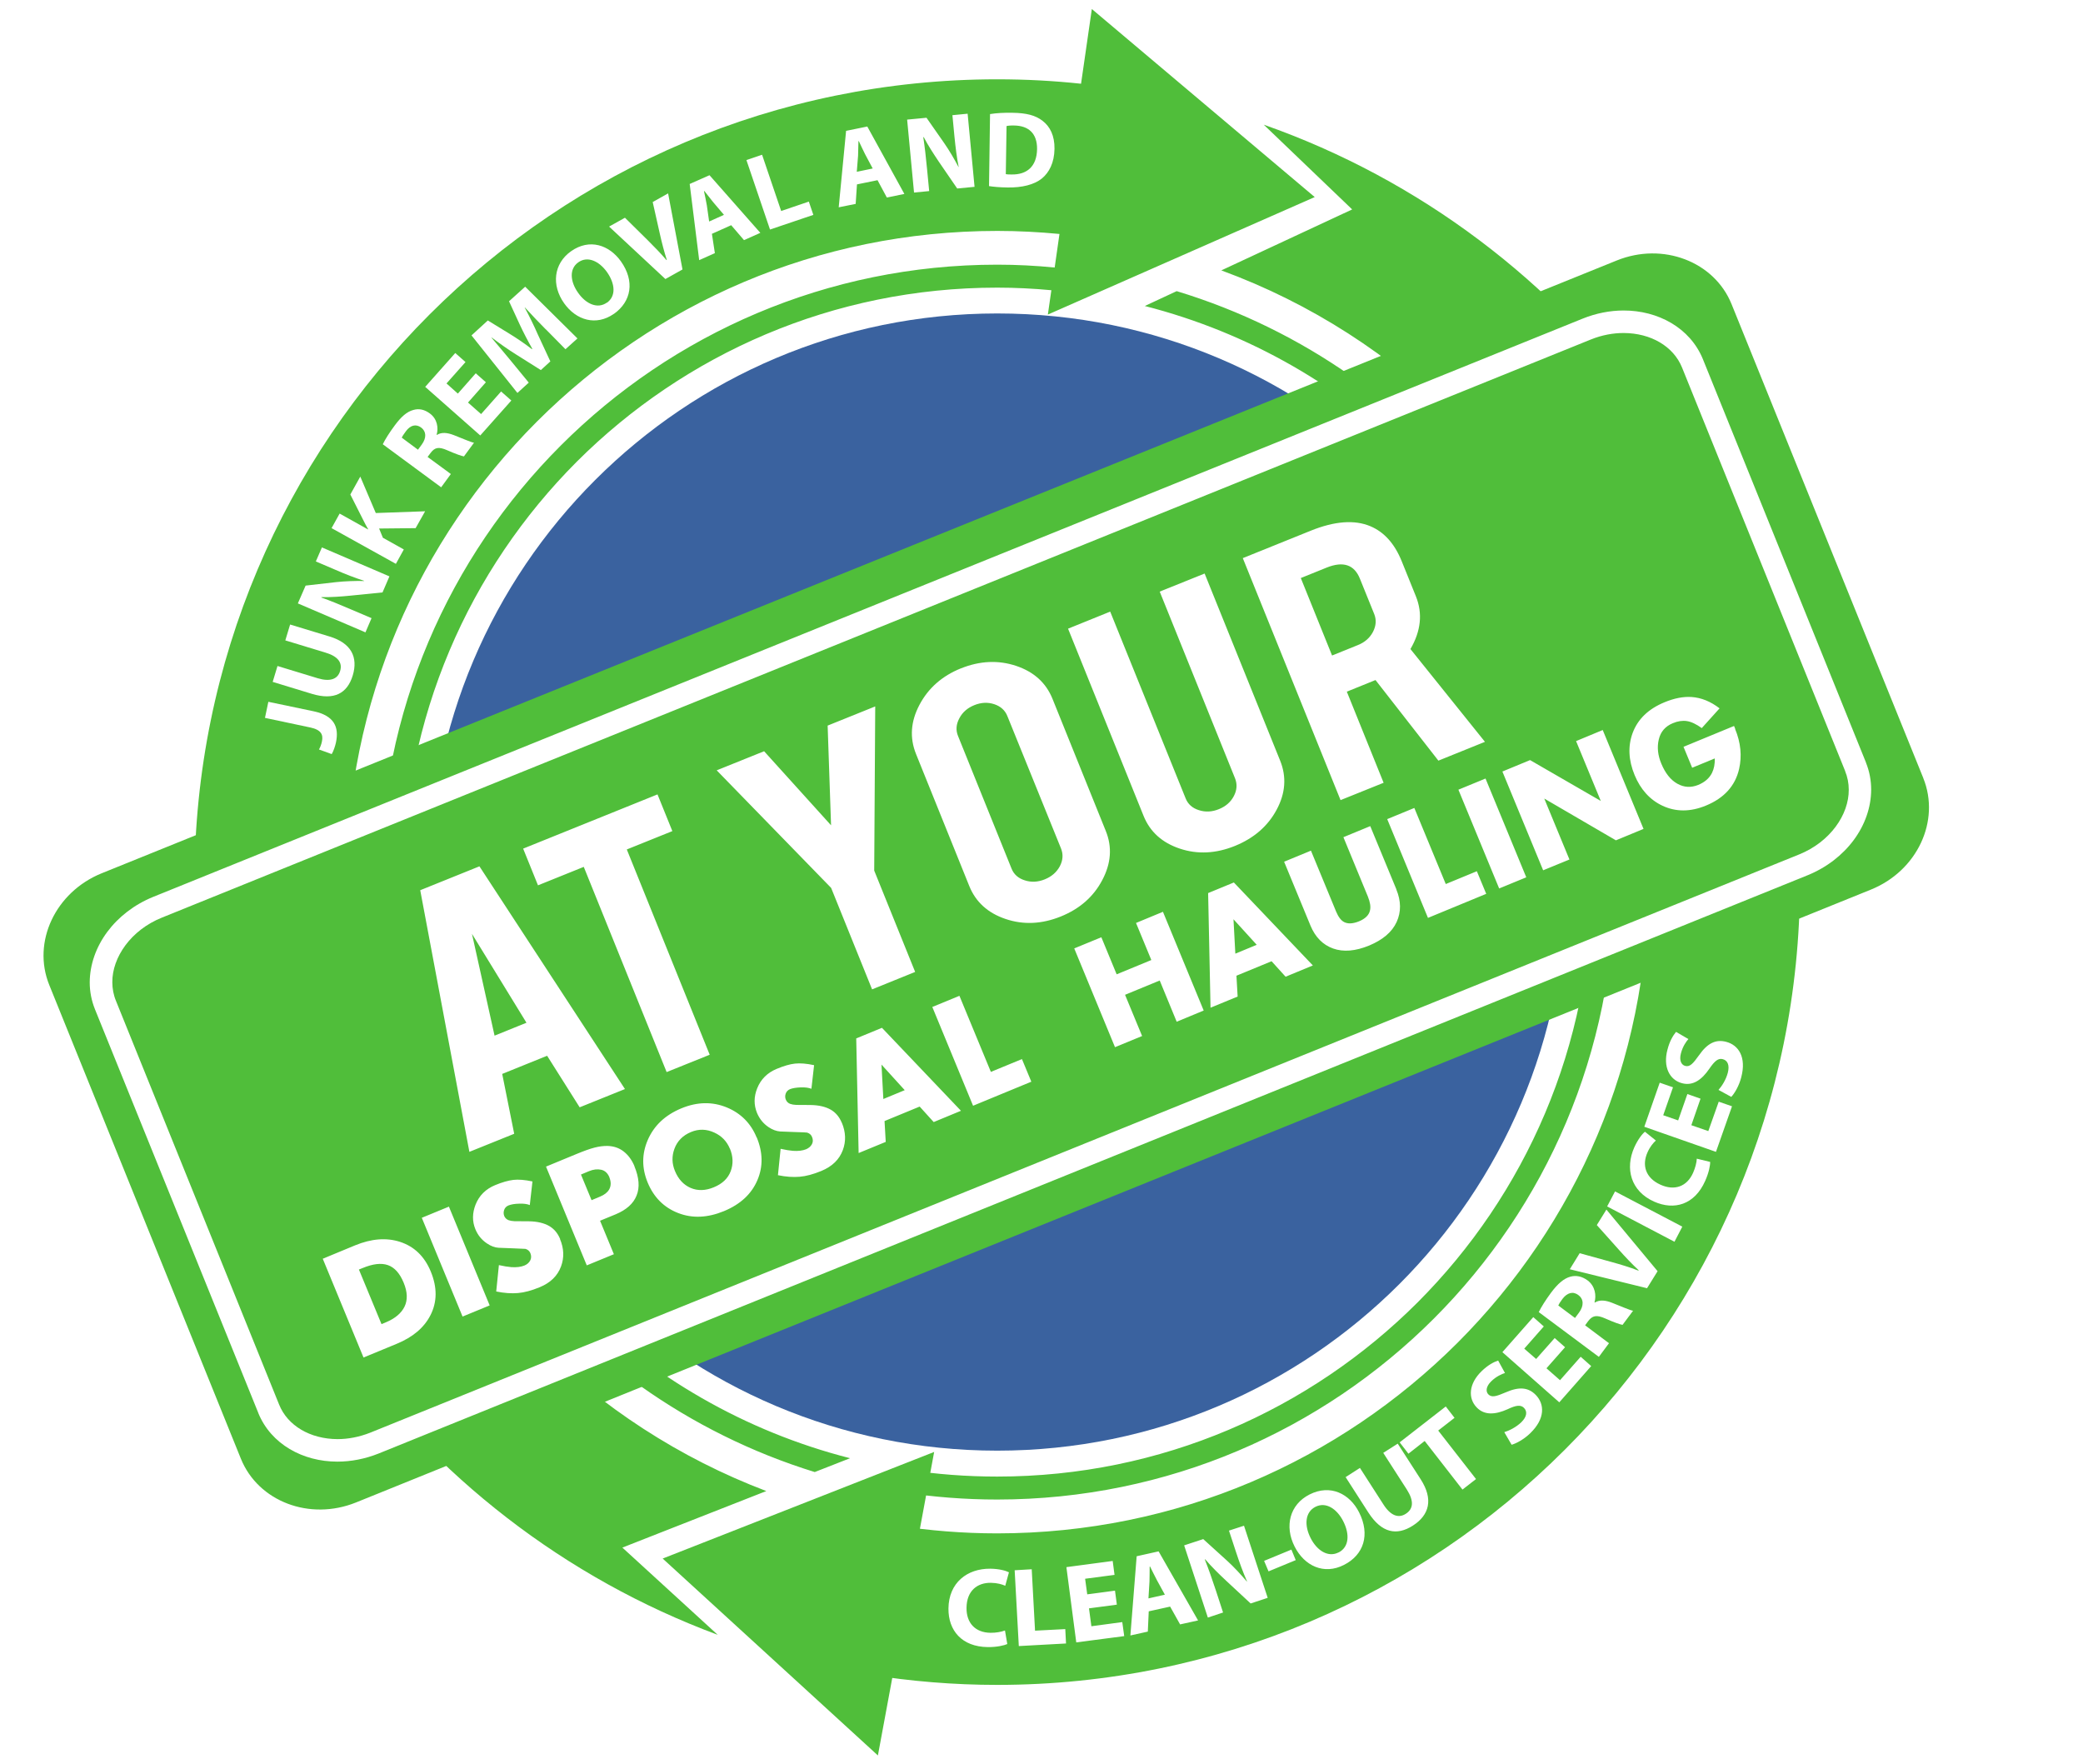 <svg xmlns:svg="http://www.w3.org/2000/svg" xmlns="http://www.w3.org/2000/svg" viewBox="0 0 301.1 252.5" height="152.5" width="180.1" xml:space="preserve"><style>.s0{fill:#50be3a;}.s1{fill:#fff;}.s2{image-rendering:optimizeSpeed;}</style><defs><clipPath><path d="M0 0V1894H2258V0Z"></path></clipPath><clipPath><path d="M2258.4 60.7H963.3l4.3 23.3c37.3-4.9 75.2-7.5 113.8-7.5 467.6 0.1 848.9 368.4 869.7 830.9l77.9 31.5c50.1 20.3 75.5 74.3 56.7 120.9l-207.8 513.6c-13.9 34.6-48.4 55.2-85.7 55.2-12.9 0-26.1-2.5-39-7.7l-82.3-33.3c-40.6 37.4-84.9 71-132.1 100.2h719.8V60.7m-1372.7 0H0V1687.9H624C389.6 1542.8 229.1 1289.6 212.3 997.8L110.1 956.4C59.9 936.1 34.6 882 53.4 835.5L261.2 321.9c14-34.6 48.4-55.2 85.8-55.2 12.9 0 26.2 2.5 39.1 7.7l97.9 39.6C568 234.6 667.8 171.9 778.2 130.9v0 0l-103.4 94.6 156.1 61.3c-63.1 24-121.9 56.7-175 96.7l40 16.2c56.7-40 119.8-71.4 187.5-92.3l38.3 15c-71.6 18.2-138.4 48.5-198.2 88.4l31.8 12.9c94.6-59.1 206.3-93.2 326.1-93.2 289 0 531.6 198.8 598.4 467.2l31.8 12.9C1685 687.3 1623.2 577.3 1537.2 491.2 1420.5 374.6 1259.5 302.4 1081.4 302.4c-24.5 0-48.7 1.4-72.5 4l4.2 22.6L718.6 213.5 885.7 60.7M1081.4 240.9c-28.4 0-56.3 1.7-83.7 5l6.7 36.1c25.3-2.9 51-4.4 77.1-4.4 327 0.1 599.1 234.4 657.9 544.2l40 16.2C1755.7 686.5 1684.4 551.5 1580.8 447.7 1452.5 319.7 1276.7 240.9 1081.4 240.9M385.4 1067.8c25.2 146.7 95.6 277.5 196.6 378.6 128.2 128 303.9 206.8 499.3 206.8 22.8 0 45.3-1.2 67.4-3.3l-5.2-36.4c-20.4 2-41.1 3.1-62.2 3.1-322.7 0-592.2-228.4-655.5-532.4l-40.4-16.4m68.5 27.7c27.9 118.4 88.4 224.1 171.6 307.4 116.8 116.6 277.7 188.7 455.9 188.7 19.8 0 39.3-1 58.7-2.8l-3.8-26.4 284.9 125.4h33.3l11.9-11.4-141.9-66.1c62.3-22.8 120.4-54.2 173.2-92.8l-40.5-16.4c-55.1 37.4-116 66.8-181.1 86.6l-34.6-16.1c67.5-17.2 130.8-45.1 187.9-81.8l-32.3-13c-92.3 55.1-200.2 86.7-315.5 86.7-284.6 0-524.2-192.9-595.2-455l-32.2-13"></path></clipPath><clipPath><path d="m1081.4 76.5c-38.5 0-76.5 2.6-113.8 7.5L997.6 245.8c27.4-3.3 55.4-5 83.7-5 195.4 0.1 371.2 78.8 499.4 206.8 103.6 103.8 175 238.9 198.4 390.2l171.8 69.5C1930.2 444.9 1548.9 76.6 1081.4 76.5m-7.9 125.9c-24.6 0-44.6-15.3-44.8-43.2-0.3-23.6 14.2-41.5 42.7-41.8 0.2 0 0.5 0 0.7 0 9.6 0 17.1 1.8 20.4 3.3l-2.5 14.7c-3.7-1.5-9.4-2.5-15-2.5-0.2 0-0.4 0-0.7 0-16.5 0.2-26.2 10.6-26 27.1 0.2 18.3 11.5 27.1 25.9 27.1 0.2 0 0.3 0 0.4 0 6.8-0.1 12-1.5 15.6-3.2l4.1 14.6c-3.2 1.7-10.5 3.8-20.2 3.9-0.1 0-0.3 0-0.4 0m45.4-0.5-18.5-1.1 4.5-82.2 51.2 2.8-0.8 15.6-32.8-1.7-3.6 66.6 87.8 9-50.2-6.7 10.7-81.6 52 6.8-2.1 15.2-33.5-4.5-2.6 19.4 30.1 4-2 15-30.1-4-2.2 16.9 31.9 4.2-2 15.1 49.8 10.4-23.8-5.3-6.7-85.9 18.9 4.2 1 21.9 23.1 5.1 10.8-19.3 19.5 4.3-42.8 74.9 48.3 13.2-20.7-6.7 25.7-78.3 16.2 5.4-7.7 23.6c-4.1 12.7-8 23.7-12.1 33.9l0.5 0.2c6.8-8 15.3-16.3 22.7-23.2l26.6-24.7 18.5 6.1-25.6 78.2-16.3-5.3 7.5-22.8c4-11.9 7.7-22.3 12.2-32.3l-0.2-0.1c-6.6 7.7-14.2 15.9-21.6 22.7l-25.6 23.3m95.7-11.3-29.6-12.2 4.8-11.4 29.5 12.2-4.7 11.4 38.4 64.5c-5.9 0-12.1-1.5-18.5-4.7-21.6-10.9-27.4-34.6-16.2-56.5 7.6-15.1 20.7-24.5 35.5-24.5 5.8 0 11.9 1.5 18 4.6h0.1c21.5 10.9 28.6 32.8 16.4 57-7.4 14.6-20.2 24.1-35.3 24.1m35.9 24-15.7-10.1 24.8-38.6c9-13.9 18.8-20.3 29.3-20.3 6.1 0 12.4 2.2 18.8 6.3 18.1 11.6 22.3 28.7 8.6 50.1l-25 38.8-15.7-10 25.7-39.8c7.9-12.3 7.1-21-1.2-26.3-2.4-1.6-4.9-2.4-7.4-2.4-5.6 0-11.3 4.1-16.7 12.4l-25.6 39.8m70.1 29.2 41-52.6 14.7 11.4-40.9 52.6 17.7 13.8-9.5 12.3-49.9-38.9 9.5-12.3 17.6 13.7 102.1 38.2c2.4 0 4.2-0.8 5.8-2.4 3.9-4 3.1-9.6-3.1-15.6-5.8-5.5-13.1-9.1-18.4-10.7l7.9-13.6c5.1 1.4 13.6 6 20.3 12.6 16.2 15.7 15.6 31.4 6 41.3-4.6 4.8-9.8 7.1-16 7.1-4.8 0-10.2-1.4-16.4-4.1-6.4-2.7-10.7-4.3-13.9-4.3-2.1 0-3.7 0.7-5.2 2.2-2.9 3-2.7 8.4 3.1 14 5.7 5.5 11.6 8 15 9.1l-7.4 13.5c-5.1-1.7-11.2-5-18-11.6-13.9-13.4-15-29.2-5.2-39.3 4.3-4.5 9.6-6.4 15.5-6.4 5.5 0 11.6 1.7 17.9 4.6 5.3 2.5 9.2 3.7 12.2 3.7m15.8 96.3-33.5-38 61.7-54.4 34.7 39.3-11.4 10.1-22.4-25.4-14.7 12.9 20.1 22.8-11.3 10-20.1-22.7-12.9 11.3 21.2 24.1-11.4 10.1 45.6 44.3c-1.7 0-3.4-0.2-5.1-0.7-7.3-1.9-13.9-7.6-21.2-17.5-5.9-8-10.6-15.5-13.3-21l65.1-48.5 11 14.8-25.9 19.4 3.2 4.4c2.8 3.7 5.5 5.6 9.3 5.6 2.5 0 5.6-0.9 9.5-2.6 9.5-4.2 16.1-6.6 18.7-6.9l11.4 15.3c-3.5 0.6-13.6 5-22.7 8.6-3.9 1.5-7.5 2.4-10.8 2.4-2.9 0-5.5-0.7-8-2.2l-0.3 0.3c2.2 7.2 0.8 17.5-7.5 23.7-4.4 3.3-8.9 4.8-13.4 4.8m4.8 24.9-10.7-17.4 83.9-20.6 11.4 18.4-55.5 66.8-10.4-16.8 24.5-27.4c6.6-7.4 13.5-14.7 20.9-21.6l-0.3-0.4c-9.7 3.8-18.9 6.5-28.9 9.3l-34.8 9.6m38.3 67-8.6-16.4 73-38.2 8.6 16.4-72.9 38.3 32.5 64.7c-2.9-2.2-7.6-8.2-11.6-17-10.1-22.8-4-47.3 21.6-58.8 6.3-2.8 12.7-4.3 18.9-4.3 14.8 0 28.2 8.5 36.4 26.8 4.1 9.1 5.5 17 5.4 20.6l-14.5 3.5c-0.1-4-1.6-10.1-4-15.3-4.7-10.6-12.7-16.1-22.2-16.1-4.1 0-8.4 1-12.9 3-16.8 7.5-20.3 21.6-14.3 35 2.7 6.1 6.2 10.3 9.1 13l-11.8 9.5m15.9 53.1-16.7-47.8 77.7-27.2 17.4 49.4-14.4 5-11.2-31.9-18.4 6.4 9.9 28.6-14.2 5-10-28.6-16.2 5.6 10.6 30.3-14.4 5 66.3 26c0.7 0 1.3-0.1 2-0.3 5.3-1.4 7.6-6.7 5.4-14.9-2-7.7-6.5-14.6-10.2-18.6l13.9-7.6c3.6 3.9 8.5 12.1 10.8 21.2 5.8 21.9-2.9 35-16.3 38.5-2.2 0.6-4.3 0.9-6.4 0.9-8.5 0-15.7-5-22.9-15.2-5.9-8.1-9.1-12.1-13.3-12.1-0.6 0-1.3 0.1-1.9 0.3-4 1-6.7 5.8-4.6 13.6 2 7.6 5.8 12.9 8.1 15.5l-13.4 7.8c-3.4-4.1-6.9-10.2-9.3-19.3-4.9-18.6 2.3-32.9 15.9-36.4 1.9-0.5 3.7-0.7 5.5-0.7 9.3 0 17.2 6.4 24 16.5 5 7.4 8.6 10.7 12.6 10.7M778.2 130.9c-110.4 41-210.2 103.8-294.3 183.1l171.9 69.5C708.9 343.4 767.7 310.7 830.9 286.8L674.8 225.5 778.2 130.9m303.1 146.6c-26 0-51.7 1.5-77 4.4l4.6 24.5c23.8-2.7 48-4 72.5-4 178.1 0 339.1 72.2 455.9 188.8 86 86 147.8 196.1 174.3 319.3l27.7 11.2C1680.5 511.8 1408.3 277.6 1081.4 277.5m-198 29.9c-67.7 20.9-130.9 52.3-187.5 92.3l27.6 11.2c59.8-40 126.6-70.2 198.2-88.4L883.4 307.4M212.3 997.8c16.8 291.8 177.2 545 411.7 690.1h90.2l-6.4-3.6 7.8-34.6c2.1-9.3 4.5-18.7 7.5-28.1l-0.4-0.1c-6.5 7.7-13.1 14.3-20.1 21.3l-24.9 24.6-17.2-9.6 61.2-57 18.4 10.4-14.5 76.8h24.4l8.2-66.3 17 7.6-3.2 21 21 9.4 13.9-16.2 17.7 7.9-32.3 36.7h31.4l11.3-33.4 47 15.9-4.9 14.4-30-10.2-4.5 13.2h67.9l-0.9-9.3 18.4 3.7 0.4 5.6h492.8l-284.9-125.4 3.8 26.4c-19.3 1.8-38.9 2.8-58.7 2.8-178.1 0-339-72.1-455.8-188.7-83.2-83.3-143.7-189-171.6-307.4l-28-11.3c63.3 304 332.7 532.4 655.5 532.4 21.1 0 41.8-1.1 62.2-3.1l5.2 36.4c-22.1 2.2-44.6 3.3-67.4 3.3-195.4 0-371.2-78.8-499.3-206.8C481 1345.3 410.6 1214.5 385.4 1067.8L212.3 997.8m78.6 144.7-3.7-17.5 49.1-10.3c12-2.5 14.4-7.8 12.8-15.2-0.7-3.5-1.9-6.5-3.2-8.7l13.8-4.9c1.9 3.2 3.7 8.4 4.6 12.5 3.6 17-2 29.3-24.1 33.9l-49.2 10.4m10 38.8-5.2-17.2 42.6-13c6-1.8 11.4-2.7 16.1-2.7 14.6 0 23.6 8.1 28 22.6 6 19.9-1.6 35.2-25.1 42.3l-42.7 13-5.2-17.2 43.7-13.3c13.6-4 18.4-11 15.7-20-1.9-6.2-6.5-9.5-13.8-9.5-3 0-6.4 0.6-10.3 1.7l-43.7 13.3m89 92.2c-8.4 0-17.3-0.4-25.3-1.2l-33.3-3.8-8.4-19.3 73.3-31.4 6.5 15.2-22.1 9.5c-12 5.1-22.3 9.4-32.4 13l0.3 0.5c0.9 0 1.9 0 2.9 0 9.3 0 19.5 0.8 28.4 1.7l34.9 3.5 7.5 17.4-73.2 31.4-6.6-15.2 21.3-9.1c11.1-4.8 21.1-8.7 31.1-11.9l-0.1-0.2c-1.6 0-3.2 0-4.8 0m-21.7 73.1-8.7-15.7 69.7-38.7 8.6 15.6-22.7 12.7-4.1 10 39.6 0.4 10.3 18.3-53.5-1.9-16.8 39.5-10.8-19.4 14.4-28.5c1.5-3.1 3.2-6 4.9-9.1l-0.1-0.3-30.8 17.2m85.3 113.1c-1.7 0-3.4-0.2-5.1-0.7-7.1-1.8-13.4-7.4-20.4-16.9-5.8-7.8-10.3-15-12.9-20.3l63.2-46.6 10.5 14.4-25.2 18.5 3.2 4.3c2.7 3.6 5.3 5.4 9 5.4 2.4 0 5.3-0.8 9-2.4 9.3-4 15.7-6.3 18.2-6.7l10.9 14.9c-3.3 0.5-13.1 4.9-21.9 8.3-3.8 1.4-7.3 2.3-10.5 2.3-2.8 0-5.4-0.6-7.8-2.1l-0.3 0.3c2.1 6.9 0.8 16.9-7.3 22.9-4.2 3.1-8.5 4.6-12.7 4.6m40.1 61-32.6-36.7 59.7-52.7 33.7 37.9-11.1 9.8-21.7-24.5-14.2 12.5 19.4 22-11 9.7-19.4-22-12.3 11 20.6 23.2-11.1 9.8 35.4 35.1-17.7-16.2 49.8-62.4 12.3 11.3-19.2 23.4c-6.4 7.7-14.2 17.1-21.2 25.3l0.2 0.2c8.6-6.5 18-13 26.3-18.3l27-17 10.3 9.5-13.7 29.5c-4 9-9.2 19.6-14.1 28.9l0.2 0.1c7.9-8.6 15.8-16.8 22.6-23.7l21.4-21.7 13 11.7-56.7 56.1-17.5-15.8 11.6-25.2c4-8.5 8.9-18 13.6-26.3l-0.4-0.4c-7.6 5.8-16 11.5-24 16.5l-23.8 14.6m112.2 82.7c-7.1 0-14.6-2.3-21.8-7.4-19.2-13.5-21.4-36.9-7.6-56.4 8.4-11.8 20.1-18.7 32.6-18.7 7.1 0 14.4 2.3 21.4 7.2l0.1 0.1c19 13.4 22.8 35.4 7.6 56.8-8.1 11.4-19.7 18.5-32.2 18.5m-188-222.7-17.5 13c0.5 1.3 1.8 3.4 4.4 6.9 3.1 4.2 6.6 6.5 10.3 6.5 2.1 0 4.3-0.8 6.4-2.3 5.6-4.1 6-11.1 0.7-18.4l-4.2-5.7m975.9 74.1c-57.1 36.6-120.3 64.5-187.8 81.8l34.7 16.1c65.1-19.7 126.1-49.2 181.2-86.6l-27.9-11.3m68.5 27.7c-52.7 38.6-110.9 69.9-173.2 92.8l141.9 66.1-11.9 11.4h84.2c47.2-29.2 91.5-62.8 132.1-100.2l-173.1-70m-849.1 54.6c-7.6 0-15.6 5.2-21.6 13.8-8.6 12.2-9.9 26 0.3 33.1 3 2.1 6.2 3.1 9.4 3.1 7.7 0 15.7-5.5 21.5-13.7 9-12.8 9.9-26.2 0-33.2h-0.1c-3-2.1-6.2-3.1-9.6-3.1m120.4 91.2-2.5 17.5c-0.4 2.1-0.8 4.6-1.3 7h5.4c1.1-1.3 2.1-2.7 3.1-3.9l11.4-13.4-16-7.2"></path></clipPath><clipPath><path d="m1081.4 330.5c-119.7 0-231.5 34.1-326.1 93.2L1679.7 797.6C1612.9 529.3 1370.4 330.5 1081.4 330.5M486.2 1108.5c71 262.2 310.6 455 595.2 455 115.3 0 223.2-31.6 315.5-86.7l-910.7-368.3"></path></clipPath><clipPath><path d="m347 266.7c-37.3 0-71.8 20.6-85.8 55.2L53.4 835.5c-18.8 46.5 6.6 100.6 56.7 121l102.3 41.4 173.1 70 40.4 16.4 28 11.3 32.2 13 910.7 368.3 32.3 13.1 28 11.3 40.5 16.4 173.1 70 82.3 33.3c12.9 5.2 26.1 7.7 39 7.7 37.3 0 71.8-20.6 85.7-55.2l207.8-513.6c18.8-46.5-6.6-100.6-56.7-120.9l-77.8-31.5-171.8-69.5-40-16.2-27.7-11.2-31.8-12.9L755.3 423.7 723.5 410.8 695.8 399.7 655.9 383.5 484 313.9 386 274.3c-12.9-5.2-26.1-7.7-39.1-7.7M1760.7 1566.8c-14.7 0-29.9-2.9-44.6-8.9L166.4 931.1c-41.7-16.9-68.9-53.9-69.1-92.8 0-10 1.9-19.9 5.8-29.5L280.1 371.4c13.8-33.9 48.5-52.7 85.6-52.7h0.3c14.7 0 29.9 2.9 44.6 8.8L1960.2 954.3c41.7 16.9 68.9 53.9 69 92.9 0 9.8-1.8 19.8-5.7 29.4l-11.3-4.6-11.3-4.6c2.7-6.6 4-13.3 4-20.2 0.2-27-20.2-56.6-53.8-70.2L401.4 350.1c-11.9-4.8-23.9-7-35.5-7-29.5 0.1-54.1 14.5-63.3 37.4L125.7 818c-2.7 6.6-4 13.4-4 20.3-0.2 26.9 20.1 56.6 53.8 70.1l1549.6 626.9c11.9 4.8 23.9 7 35.5 7 29.5-0.1 54-14.5 63.3-37.3l176.9-437.6 11.3 4.6 11.3 4.6-176.9 437.5c-13.9 34-48.8 52.8-85.9 52.7"></path></clipPath><clipPath><path d="m365.9 318.6h-0.3c-37.1 0-71.8 18.8-85.6 52.7L103.1 808.8c-3.9 9.6-5.8 19.5-5.8 29.5 0.2 38.9 27.4 75.9 69.1 92.8l1549.6 626.8c14.8 6 30 8.9 44.6 8.9 37.2 0.1 72.1-18.7 86-52.7l176.9-437.5-11.3-4.6-11.3-4.6-176.9 437.6c-9.3 22.9-33.7 37.3-63.3 37.4-11.5 0-23.6-2.2-35.5-7L175.6 908.5c-33.7-13.5-54-43.2-53.8-70.1 0-6.9 1.3-13.8 4-20.3L302.7 380.4c9.2-22.9 33.8-37.3 63.3-37.4 11.5 0 23.6 2.3 35.5 7L1951 977c33.7 13.6 54 43.2 53.8 70.2 0 6.9-1.3 13.7-4 20.3l11.3 4.6 11.3 4.6c3.9-9.6 5.7-19.6 5.7-29.4-0.1-39-27.4-76-69-92.9L410.6 327.4c-14.8-5.9-30-8.8-44.6-8.8"></path></clipPath><clipPath><path d="M963.3 60.7H885.7L718.6 213.5 1013 329.1 1008.9 306.4 1004.3 281.9 997.6 245.8 967.6 84 963.3 60.7"></path></clipPath><clipPath><path d="m359.7 1085.7-13.8 5c1.3 2.3 2.5 5.2 3.2 8.7 1.6 7.4-0.8 12.7-12.8 15.2l-49.1 10.4 3.7 17.6 49.2-10.3c22.1-4.7 27.7-16.9 24.1-33.9-0.9-4.1-2.7-9.4-4.6-12.5"></path></clipPath><clipPath><path d="m354.5 1148.4c-4.8 0-10.2 0.9-16.1 2.7l-42.6 13 5.2 17.2 43.7-13.3c3.9-1.1 7.3-1.7 10.3-1.7 7.3 0 12 3.3 13.8 9.5 2.8 9-2.1 15.9-15.7 20l-43.7 13.3 5.2 17.2 42.8-13c23.5-7.1 31.1-22.4 25.1-42.3-4.4-14.5-13.5-22.6-28-22.6"></path></clipPath><clipPath><path d="m396.3 1217.8-73.3 31.4 8.4 19.3 33.3 3.8c8 0.8 16.9 1.2 25.3 1.2 1.6 0 3.3 0 4.8 0l0.1 0.2c-10.1 3.2-20.1 7.1-31.1 11.9l-21.3 9.1 6.6 15.2 73.2-31.4-7.5-17.4-34.9-3.5c-8.9-0.9-19.1-1.6-28.4-1.6-1 0-1.9 0-2.9 0l-0.3-0.4c10.1-3.6 20.4-7.8 32.4-13l22.1-9.4-6.5-15.2"></path></clipPath><clipPath><path d="m429.2 1292.2-69.7 38.7 8.7 15.7 30.8-17.2 0.1 0.3c-1.8 3.1-3.4 6-4.9 9.1l-14.4 28.5 10.8 19.4 16.8-39.5 53.5 1.9-10.3-18.3-39.6-0.4 4.1-10 22.7-12.7-8.6-15.6"></path></clipPath><clipPath><path d="m478.4 1375.1-63.2 46.6c2.6 5.3 7.1 12.5 12.9 20.3 7 9.5 13.3 15.1 20.4 16.9 1.7 0.5 3.4 0.7 5.1 0.7 4.2 0 8.5-1.5 12.7-4.6 8.1-5.9 9.4-15.9 7.3-22.9l0.3-0.3c2.4 1.5 5 2.1 7.8 2.1 3.2 0 6.7-0.8 10.5-2.3 8.7-3.4 18.5-7.7 21.9-8.3l-10.9-14.8c-2.5 0.4-8.9 2.6-18.2 6.7-3.7 1.7-6.6 2.5-9 2.5-3.7 0-6.2-1.8-9-5.4l-3.2-4.3 25.2-18.5-10.5-14.4m-28 67c-3.6 0-7.2-2.2-10.3-6.4-2.6-3.5-4-5.7-4.4-6.9l17.5-13 4.2 5.7c5.3 7.3 4.9 14.2-0.7 18.4-2.1 1.6-4.3 2.3-6.4 2.3"></path></clipPath><clipPath><path d="m520.7 1431.3-59.7 52.7 32.6 36.7 11.1-9.8-20.6-23.2 12.3-11 19.4 22 11-9.7-19.4-22 14.2-12.5 21.7 24.5 11.1-9.8-33.7-37.9"></path></clipPath><clipPath><path d="m561.1 1477.3-49.8 62.4 17.7 16.2 23.8-14.6c8-4.9 16.5-10.7 24-16.5l0.4 0.4c-4.7 8.3-9.6 17.7-13.6 26.3l-11.6 25.2 17.5 15.8 56.7-56.1-13-11.7-21.4 21.7c-6.7 6.8-14.7 15-22.6 23.7l-0.2-0.1c5-9.3 10.2-19.9 14.1-28.9l13.7-29.5-10.3-9.4-27 17c-8.3 5.2-17.7 11.8-26.3 18.3l-0.2-0.2c7-8.2 14.8-17.6 21.2-25.3l19.2-23.4-12.3-11.2"></path></clipPath><clipPath><path d="m644.3 1556c-12.4 0-24.2 6.9-32.6 18.7-13.8 19.5-11.5 42.9 7.6 56.4 7.3 5.1 14.7 7.4 21.8 7.4 12.5 0 24.2-7.1 32.2-18.5 15.1-21.4 11.3-43.4-7.6-56.8l-0.1-0.1c-7-4.9-14.3-7.2-21.4-7.2m-7.6 66.2c-3.2 0-6.4-1-9.4-3.1-10.2-7.1-8.9-21-0.3-33.1 6-8.6 14-13.8 21.6-13.8 3.3 0 6.6 1 9.6 3.1h0.1c9.9 7 9 20.4 0 33.2-5.8 8.2-13.8 13.7-21.5 13.7"></path></clipPath><clipPath><path d="m721.7 1600.8-61.2 57 17.2 9.6 24.9-24.6c7-7 13.6-13.7 20.1-21.3l0.4 0.1c-3 9.4-5.4 18.8-7.5 28.1l-7.8 34.7 6.4 3.6h11.4l14.5-76.8-18.4-10.3"></path></clipPath><clipPath><path d="m758.3 1621.5-8.2 66.3h15.1c0.5-2.4 1-4.9 1.3-7l2.5-17.5 16 7.2-11.4 13.4c-1 1.2-2 2.5-3.1 3.9h21.8l32.3-36.7-17.7-7.9-13.9 16.2-21-9.4 3.2-21-17-7.6"></path></clipPath><clipPath><path d="m834.9 1654.5-11.3 33.4h19l4.5-13.2 30 10.2 4.9-14.4-47-15.9"></path></clipPath><clipPath><path d="m909.6 1678.6 0.9 9.3h17.8l-0.4-5.6-18.4-3.7"></path></clipPath><clipPath><path d="m1072 117.5c-0.2 0-0.4 0-0.7 0-28.4 0.3-42.9 18.2-42.7 41.8 0.3 27.9 20.2 43.2 44.8 43.2 0.1 0 0.3 0 0.4 0 9.7-0.1 17-2.2 20.3-3.9l-4-14.6c-3.6 1.6-8.8 3.1-15.6 3.2-0.1 0-0.3 0-0.4 0-14.5 0-25.7-8.8-25.9-27.1-0.2-16.5 9.5-26.9 26-27.1 0.2 0 0.5 0 0.7 0 5.6 0 11.3 1 15 2.5l2.5-14.7c-3.2-1.5-10.8-3.3-20.4-3.3"></path></clipPath><clipPath><path d="m1104.8 118.6-4.5 82.2 18.5 1.1 3.6-66.6 32.8 1.7 0.8-15.6-51.2-2.8"></path></clipPath><clipPath><path d="m1167.1 122.6-10.7 81.6 50.2 6.7 2-15.1-31.9-4.2 2.3-16.9 30.1 4 2-15-30.1-4 2.6-19.4 33.5 4.5 2.1-15.2-52-6.8"></path></clipPath><clipPath><path d="m1245.4 170.4 1.1 18.2c0.2 5 0.1 11.3 0.2 16.3l0.4 0.1c2.2-4.4 5-10.2 7.4-14.7l8.7-15.9-17.7-4m198.4 47.9c-8.7 0-17.1 6.9-22.5 17.6-6.9 13.7-6.2 28.1 5.3 33.8 2.6 1.3 5.2 1.9 7.7 1.9 8.8 0 17.2-7.2 22.4-17.5 7.3-14.4 6.2-28.2-5-33.9h-0.1c-2.5-1.3-5.1-1.9-7.7-1.9m264.1 256.1-18.1 13.5c0.5 1.3 1.8 3.5 4.5 7.1 3.2 4.3 6.9 6.6 10.7 6.6 2.2 0 4.4-0.8 6.6-2.4 5.9-4.3 6.2-11.5 0.7-19l-4.4-5.9"></path></clipPath><clipPath><path d="m1225.9 130.1 6.8 85.9 23.8 5.3 42.8-74.9-19.5-4.3-10.8 19.3-23.1-5.1-1-21.9-18.9-4.2 21.2 74.8-0.4-0.1c-0.1-5 0-11.3-0.2-16.3l-1.1-18.2 17.7 4-8.7 15.9c-2.4 4.5-5.2 10.3-7.4 14.7"></path></clipPath><clipPath><path d="m1309.8 149.5-25.7 78.3 20.7 6.8 25.7-23.3c7.4-6.7 15-15 21.6-22.7l0.2 0.1c-4.4 10-8.2 20.4-12.1 32.3l-7.5 22.8 16.3 5.3 25.7-78.2-18.5-6.1-26.6 24.7c-7.4 6.9-15.9 15.2-22.7 23.2l-0.4-0.2c4.1-10.3 7.9-21.2 12.1-33.9l7.7-23.6-16.2-5.4"></path></clipPath><clipPath><path d="m1375.6 199.5-4.8 11.4 29.6 12.2 4.7-11.4-29.5-12.2"></path></clipPath><clipPath><path d="m1439.6 202.1c-14.8 0-27.9 9.4-35.5 24.5-11.2 22-5.4 45.6 16.2 56.5 6.4 3.2 12.6 4.7 18.5 4.7 15 0 27.9-9.6 35.3-24.1 12.2-24.2 5.1-46.1-16.4-57h-0.1c-6.1-3.1-12.2-4.6-18-4.6m-5.2 69.5c-2.5 0-5.1-0.6-7.7-1.9-11.5-5.8-12.2-20.2-5.3-33.8 5.4-10.7 13.9-17.6 22.5-17.6 2.6 0 5.2 0.6 7.7 1.9h0.1c11.3 5.8 12.3 19.5 5 33.9-5.2 10.3-13.5 17.5-22.3 17.5"></path></clipPath><clipPath><path d="m1513.1 242.8c-10.4 0-20.3 6.4-29.3 20.3l-24.8 38.6 15.7 10.1 25.6-39.8c5.4-8.3 11.1-12.4 16.7-12.4 2.5 0 5 0.8 7.4 2.4 8.3 5.3 9.1 13.9 1.2 26.3l-25.6 39.8 15.7 10 25-38.8c13.7-21.4 9.5-38.5-8.6-50.1-6.4-4.1-12.7-6.3-18.8-6.3"></path></clipPath><clipPath><path d="m1585.7 288.3-40.9 52.6-17.5-13.7-9.5 12.3 50 38.9 9.5-12.3-17.7-13.8 41-52.6-14.7-11.4"></path></clipPath><clipPath><path d="m1639 336.9-7.9 13.6c5.3 1.6 12.7 5.2 18.5 10.7 6.1 5.9 6.9 11.6 3.1 15.6-1.5 1.6-3.4 2.4-5.7 2.4-3 0-6.9-1.3-12.2-3.7-6.4-2.9-12.4-4.6-17.9-4.6-5.9 0-11.1 1.9-15.4 6.4-9.8 10.1-8.6 25.9 5.2 39.3 6.8 6.6 12.9 9.9 18 11.6l7.4-13.5c-3.4-1.1-9.4-3.6-15-9.1-5.8-5.7-5.9-11.1-3.1-14 1.5-1.5 3.1-2.2 5.2-2.2 3.2 0 7.5 1.6 13.9 4.3 6.2 2.7 11.6 4.1 16.5 4.1 6.2 0 11.4-2.3 16-7.1 9.5-9.9 10.2-25.6-6-41.3-6.7-6.6-15.2-11.2-20.3-12.6"></path></clipPath><clipPath><path d="m1690.9 383-61.7 54.4 33.5 38 11.4-10.1-21.2-24.1 12.9-11.2 20.1 22.7 11.3-10-20.1-22.8 14.7-12.9 22.4 25.4 11.4-10.1-34.6-39.3"></path></clipPath><clipPath><path d="m1733.7 432.1-65.1 48.5c2.7 5.5 7.4 13 13.3 21 7.3 9.8 14 15.6 21.2 17.5 1.7 0.4 3.4 0.7 5.1 0.7 4.5 0 8.9-1.6 13.4-4.8 8.3-6.2 9.6-16.5 7.5-23.7l0.3-0.3c2.5 1.5 5.1 2.2 8 2.2 3.3 0 6.9-0.9 10.8-2.4 9.1-3.6 19.2-8 22.7-8.6l-11.4-15.3c-2.6 0.4-9.2 2.7-18.7 6.9-3.9 1.7-6.9 2.6-9.5 2.6-3.8 0-6.4-1.9-9.2-5.6l-3.2-4.4 25.9-19.4-11-14.8m-28.6 69.4c-3.8 0-7.4-2.3-10.7-6.6-2.7-3.6-4-5.9-4.5-7.1l18.1-13.5 4.4 5.9c5.5 7.5 5.1 14.7-0.7 19-2.2 1.6-4.4 2.4-6.6 2.4"></path></clipPath><clipPath><path d="m1786.2 506.6-83.9 20.6 10.7 17.4 34.8-9.6c10-2.8 19.2-5.5 28.9-9.3l0.3 0.4c-7.4 6.9-14.3 14.2-20.9 21.6l-24.5 27.4 10.4 16.8 55.5-66.8-11.4-18.4"></path></clipPath><clipPath><path d="m1815.8 556.9-73 38.3 8.6 16.4 72.9-38.2-8.5-16.4"></path></clipPath><clipPath><path d="m1812.8 596.2c-6.2 0-12.6 1.5-18.9 4.3-25.6 11.4-31.7 36-21.6 58.8 4 8.8 8.7 14.8 11.6 17l11.8-9.5c-2.9-2.7-6.4-6.8-9.1-13-6-13.4-2.5-27.5 14.3-35 4.5-2 8.9-3 12.9-3 9.6 0 17.6 5.5 22.3 16.1 2.3 5.2 3.9 11.3 4 15.3l14.5-3.5c0.1-3.6-1.3-11.5-5.4-20.6-8.1-18.3-21.6-26.8-36.4-26.8"></path></clipPath><clipPath><path d="m1860.8 654.4-77.7 27.2 16.7 47.8 14.4-5-10.6-30.3 16.2-5.6 10 28.6 14.2-5-9.9-28.6 18.4-6.4 11.3 31.9 14.4-5-17.4-49.4"></path></clipPath><clipPath><path d="m1877.2 714-13.9 7.6c3.7 4.1 8.2 11 10.2 18.6 2.2 8.3-0.1 13.5-5.4 14.9-0.7 0.2-1.4 0.3-2 0.3-4 0-7.5-3.3-12.5-10.7-6.9-10-14.8-16.5-24-16.5-1.8 0-3.6 0.2-5.5 0.7-13.6 3.5-20.9 17.7-15.9 36.4 2.3 9.1 5.9 15.1 9.3 19.3l13.4-7.8c-2.3-2.6-6.1-7.8-8.1-15.5-2.1-7.8 0.6-12.6 4.6-13.6 0.7-0.2 1.3-0.3 1.9-0.3 4.1 0 7.4 3.9 13.3 12.1 7.2 10.2 14.4 15.2 22.9 15.2 2.1 0 4.2-0.3 6.4-0.9 13.4-3.5 22.1-16.6 16.3-38.5-2.3-9.1-7.2-17.4-10.8-21.2"></path></clipPath></defs><g transform="matrix(1.333,0,0,-1.333,0,252.507)"><g transform="scale(0.1)"><path d="m1370.4 1768.3 95.9-91.9-141.9-66.1c97.1-35.6 184.2-92 256.3-164 128-128.2 206.7-303.9 206.8-499.3-0.1-195.4-78.8-371.2-206.8-499.4-128.2-128-304-206.7-499.4-206.8-37.2 0-73.6 3-109.2 8.5L942.2 87.7c45.4-7.3 91.8-11.2 139.1-11.2 480.9 0.1 870.5 389.7 870.6 870.6-0.1 379.4-242.8 702.1-581.5 821.2M1081.4 302.4c-33.3 0-66 2.5-97.9 7.4l-4.6-24.5c33.5-5.1 67.7-7.8 102.5-7.8 369.8 0.1 669.5 299.8 669.6 669.6-0.1 302-200.2 557.4-475 640.7l-34.6-16.1c113.8-29.1 215.4-88.3 295.9-168.7 116.6-116.8 188.8-277.7 188.8-455.8 0-178.1-72.2-339.1-188.8-455.9C1420.5 374.6 1259.5 302.4 1081.4 302.4M436.8 947.1c0 178.1 72.1 339 188.7 455.8 116.8 116.6 277.7 188.7 455.9 188.7 19.8 0 39.3-1 58.7-2.8l-3.8-26.4 289.4 127.4-241.7 203.9-11.7-81c-29.9 3.2-60.2 4.8-90.9 4.8-480.8-0.1-870.5-389.7-870.5-870.5 0-374.2 236.1-693.2 567.4-816.2l-103.4 94.6 156.1 61.3c-94.1 35.7-178.6 90.9-248.8 160.9-128 128.3-206.8 304-206.8 499.4 0 195.4 78.8 371.2 206.8 499.3 128.2 128 303.9 206.8 499.3 206.8 22.8 0 45.3-1.2 67.4-3.3l-5.2-36.4c-20.4 2-41.1 3.1-62.2 3.1-369.7 0-669.5-299.8-669.5-669.5 0-300.9 198.4-555.3 471.5-639.7l38.3 15C807.8 351.4 706.1 410.7 625.5 491.2 508.9 608 436.8 769 436.8 947.1" fill="#50be3a"></path><path d="m464.8 947.1c0.1 340.5 276.1 616.5 616.6 616.5 340.6 0 616.6-276 616.6-616.5 0-340.6-276-616.6-616.6-616.6-340.5 0-616.5 276-616.6 616.6" fill="#3a629f"></path><path d="m2085.6 1059.8c18.8-46.5-6.6-100.6-56.7-120.9L386 274.3c-50.1-20.2-106 1-124.8 47.5L53.4 835.5c-18.8 46.5 6.6 100.6 56.7 121l1643 664.5c50 20.3 106-1 124.7-47.5l207.8-513.6" fill="#50be3a"></path><path d="M280.1 371.4 103.1 808.8c-3.9 9.6-5.8 19.5-5.8 29.5 0.2 38.9 27.4 75.9 69.1 92.8l1549.6 626.8c14.8 6 30 8.9 44.6 8.9 37.2 0.1 72.1-18.7 86-52.7l176.9-437.5-11.3-4.6-11.3-4.6-176.9 437.6c-9.3 22.9-33.7 37.3-63.3 37.4-11.5 0-23.6-2.2-35.5-7L175.6 908.5c-33.7-13.5-54-43.2-53.8-70.1 0-6.9 1.3-13.8 4-20.3L302.7 380.4c9.2-22.9 33.8-37.3 63.3-37.4 11.5 0 23.6 2.3 35.5 7L1951 977c33.7 13.6 54 43.2 53.8 70.2 0 6.9-1.3 13.7-4 20.3l11.3 4.6 11.3 4.6c3.9-9.6 5.7-19.6 5.7-29.4-0.1-39-27.4-76-69-92.9L410.6 327.4c-14.8-5.9-30-8.8-44.6-8.8h-0.3c-37.1 0-71.8 18.8-85.6 52.7" fill="#fff"></path><path d="M952 0 718.6 213.5 1013 329.1 952 0" fill="#50be3a"></path><path d="m287.3 1124.9 3.7 17.6 49.2-10.3c22.1-4.7 27.7-16.9 24.1-33.9-0.9-4.1-2.7-9.4-4.6-12.5l-13.8 5c1.3 2.3 2.5 5.2 3.2 8.7 1.6 7.4-0.8 12.7-12.8 15.2l-49.1 10.4M301 1181.3l43.7-13.3M301 1181.3l43.7-13.3c13.3-4 21.5-0.9 24.1 7.8 2.8 9-2.1 15.9-15.7 20l-43.7 13.3 5.2 17.2 42.8-13c23.5-7.1 31.1-22.4 25.1-42.3-5.9-19.3-20-27.2-44.2-19.9l-42.6 13 5.2 17.2M396.3 1217.8l-73.3 31.4 8.4 19.3 33.3 3.8c9.5 1 20.5 1.4 30.1 1.2l0.1 0.2c-10.1 3.2-20.1 7.1-31.1 11.9l-21.3 9.1 6.6 15.2 73.2-31.4-7.5-17.4-34.9-3.5c-9.8-1-21.2-1.8-31.2-1.6l-0.3-0.4c10.1-3.6 20.4-7.8 32.4-13l22.1-9.4-6.5-15.2M359.6 1330.9l8.7 15.7 30.8-17.2 0.1 0.3c-1.8 3.1-3.4 6-4.9 9.1l-14.4 28.5 10.8 19.4 16.8-39.5 53.5 1.9-10.3-18.3-39.6-0.4 4.1-10 22.7-12.7-8.6-15.6-69.7 38.7M453.2 1415.8l4.2 5.7c5.3 7.3 4.9 14.2-0.7 18.4-5.8 4.2-11.8 2.5-16.6-4.1-2.6-3.5-4-5.7-4.4-6.9l17.5-13m-38.1 5.9c2.6 5.3 7.1 12.5 12.9 20.3 7 9.5 13.3 15.1 20.4 16.9 5.9 1.7 11.9 0.5 17.8-3.9 8.1-5.9 9.4-15.9 7.3-22.9l0.3-0.3c5.1 3.2 11.2 2.5 18.3-0.2 8.7-3.4 18.5-7.7 21.9-8.3l-10.9-14.8c-2.5 0.4-8.9 2.6-18.2 6.7-9.4 4.1-13.5 3-18-3l-3.2-4.3 25.2-18.5-10.5-14.4-63.2 46.6M526.9 1489l-19.4-22 14.2-12.5 21.7 24.5 11.1-9.8-33.7-37.9-59.7 52.7 32.6 36.7 11.1-9.8-20.6-23.2 12.3-11 19.4 22 11-9.7M591.8 1546.4c-6.7 6.8-14.7 15-22.6 23.7l-0.2-0.1c5-9.3 10.2-19.9 14.1-28.9l13.7-29.5-10.3-9.4-27 17c-8.3 5.2-17.7 11.8-26.3 18.3l-0.2-0.2c7-8.2 14.8-17.6 21.2-25.3l19.2-23.4-12.3-11.2-49.8 62.4 17.7 16.2 23.8-14.6c8-4.9 16.5-10.7 24-16.5l0.4 0.4c-4.7 8.3-9.6 17.7-13.6 26.3l-11.6 25.2 17.5 15.8 56.7-56.1-13-11.7-21.4 21.7M658.2 1575.3c9.9 7 9 20.4 0 33.2-8.3 11.6-20.8 17.8-31 10.6-10.2-7.1-8.9-21-0.3-33.1 8.6-12.3 21.2-17.7 31.1-10.7h0.1m7.6-12.1c-19.3-13.5-40.9-7-54 11.5-13.8 19.5-11.5 42.9 7.6 56.4 20 14.1 41.4 6.8 54.1-11.1 15.1-21.4 11.3-43.4-7.6-56.8l-0.1-0.1M721.7 1600.8l-61.2 57 17.2 9.6 24.9-24.6c7-7 13.6-13.7 20.1-21.3l0.4 0.1c-3 9.4-5.4 18.8-7.5 28.1l-7.8 34.7 16.7 9.4 15.6-82.5-18.4-10.3M785 1670.6 773.6 1684c-3.1 3.8-6.8 8.7-9.8 12.4l-0.4-0.2c1-4.7 2.3-10.7 3.1-15.4l2.5-17.5 16 7.2m-13-20.5 3.2-21-17-7.6-10.3 82.6 21.5 9.5 55.1-62.5-17.7-7.9-13.9 16.2-21-9.4M809.4 1729.9l17 5.8 20.7-61 30 10.2 4.9-14.4-47-15.9-25.6 75.4M946.4 1720.7l-8.3 15.6c-2.2 4.3-4.8 10-6.8 14.2l-0.4-0.1c-0.1-4.8-0.2-11-0.4-15.7l-1.4-17.5 17.3 3.6m-17.1-17.3-1.4-21.1-18.4-3.7 8 82.9 23 4.7 40.2-73.1-19-3.9-10.1 18.8-22.5-4.6M991.2 1694.5l-7.5 79.3 21 2 19.2-27.5c5.5-7.9 11-17.3 15.5-25.9l0.2 0c-2.1 10.4-3.4 21.1-4.6 33.1l-2.2 23.1 16.5 1.6 7.5-79.3-18.8-1.8-19.9 29c-5.5 8.2-11.8 17.8-16.4 26.7l-0.5 0c1.6-10.5 2.9-21.7 4.1-34.6l2.3-23.9-16.5-1.6M1090.7 1714.7c1.5-0.4 4.1-0.4 6.3-0.4 16.4-0.3 27.3 8.5 27.6 27.5 0.2 17.1-9.3 25.4-24.9 25.6-3.9 0.1-6.6-0.2-8.2-0.6zm-17 65.1c6.6 1.1 15.3 1.6 24.2 1.4 15.2-0.2 25.1-2.8 32.6-8.7 8.2-6.2 13.2-16.2 13-30.4-0.2-15.2-5.9-25.7-13.6-32.1-8.5-6.8-21.4-10-37-9.8-9.3 0.1-16 0.8-20.4 1.5l1.1 78.1M1092.3 120.8c-3.3-1.5-11.2-3.4-21.1-3.3-28.4 0.3-42.9 18.2-42.7 41.8 0.3 28.1 20.4 43.4 45.3 43.2 9.7-0.1 17-2.2 20.3-3.9l-4-14.6c-3.6 1.6-8.8 3.1-15.6 3.2-14.7 0.2-26.2-8.6-26.4-27.1-0.2-16.5 9.5-26.9 26-27.1 5.8-0.1 11.8 1 15.7 2.5l2.5-14.7M1100.3 200.8l18.5 1.1 3.6-66.6 32.8 1.7 0.8-15.6-51.2-2.8-4.5 82.2M1211 163.5l-30.1-4 2.6-19.4 33.5 4.5 2.1-15.2-52-6.8-10.7 81.6 50.2 6.7 2-15.1-31.9-4.2 2.3-16.9 30.1 4 2-15M1263.2 174.3l-8.7 15.9c-2.4 4.5-5.2 10.3-7.4 14.7l-0.4-0.1c-0.1-5 0-11.3-0.2-16.3l-1.1-18.2 17.7 4m-17.4-18.1-1-21.9-18.9-4.2 6.8 85.9 23.8 5.3 42.8-74.9-19.5-4.3-10.8 19.3-23.1-5.1M1309.8 149.5l-25.7 78.3 20.7 6.8 25.7-23.3c7.4-6.7 15-15 21.6-22.7l0.2 0.1c-4.4 10-8.2 20.4-12.1 32.3l-7.5 22.8 16.3 5.3 25.7-78.2-18.5-6.1-26.6 24.7c-7.4 6.9-15.9 15.2-22.7 23.2l-0.4-0.2c4.1-10.3 7.9-21.2 12.1-33.9l7.7-23.6-16.2-5.4M1400.4 223.2l4.7-11.4-29.5-12.2-4.8 11.4 29.6 12.2M1451.6 220.1c11.3 5.8 12.3 19.5 5 33.9-6.7 13.2-18.6 21.4-30.1 15.6-11.5-5.8-12.2-20.2-5.3-33.8 7-13.9 19.2-21.3 30.2-15.7h0.1m5.9-13.5c-21.7-11.1-42.9-1.1-53.5 19.9-11.2 22-5.4 45.6 16.2 56.5 22.6 11.4 43.5 0.8 53.7-19.4 12.2-24.2 5.1-46.1-16.4-57h-0.1M1474.7 311.8l25.6-39.8c7.7-12 16.2-15.1 24.1-10 8.3 5.3 9.1 13.9 1.2 26.3l-25.6 39.8 15.7 10 25-38.8c13.7-21.4 9.5-38.5-8.6-50.1-17.5-11.2-33.8-8-48.1 14l-24.8 38.6 15.7 10.1M1544.8 340.9l-17.5-13.7-9.5 12.3 50 38.9 9.5-12.3-17.7-13.8 41-52.6-14.7-11.4-40.9 52.6M1631.1 350.5c5.3 1.6 12.7 5.2 18.5 10.7 6.1 5.9 6.9 11.6 3.1 15.6-3.5 3.6-8.5 3.1-17.9-1.4-13.2-5.9-25-6.8-33.4 1.9-9.8 10.1-8.6 25.9 5.2 39.3 6.8 6.6 12.9 9.9 18 11.6l7.4-13.5c-3.4-1.1-9.4-3.6-15-9.1-5.8-5.7-5.9-11.1-3.1-14 3.7-3.8 8.6-2.3 19.1 2.2 14.2 6.2 24.3 5.5 32.5-3 9.5-9.9 10.2-25.6-6-41.3-6.7-6.6-15.2-11.2-20.3-12.6l-7.9 13.6M1697.1 442.6l-20.1-22.8 14.7-12.9 22.4 25.4 11.4-10.1-34.6-39.3-61.7 54.4 33.5 38 11.4-10.1-21.2-24.1 12.9-11.2 20.1 22.7 11.3-10M1707.9 474.3l4.4 5.9c5.5 7.5 5.1 14.7-0.7 19-5.9 4.4-12.1 2.6-17.3-4.2-2.7-3.6-4-5.9-4.5-7.1l18.1-13.5m-39.3 6.3c2.7 5.5 7.4 13 13.3 21 7.3 9.8 14 15.6 21.2 17.5 6.1 1.6 12.3 0.4 18.5-4.1 8.3-6.2 9.6-16.5 7.5-23.7l0.3-0.3c5.3 3.2 11.5 2.6 18.8-0.3 9.1-3.6 19.2-8 22.7-8.6l-11.4-15.3c-2.6 0.4-9.2 2.7-18.7 6.9-9.7 4.3-14 3.2-18.7-3l-3.2-4.4 25.9-19.4-11-14.8-65.1 48.5M1786.2 506.6l-83.9 20.6 10.7 17.4 34.8-9.6c10-2.8 19.2-5.5 28.9-9.3l0.3 0.4c-7.4 6.9-14.3 14.2-20.9 21.6l-24.5 27.4 10.4 16.8 55.5-66.8-11.4-18.4M1751.4 611.6l72.9-38.2-8.5-16.4-73 38.3 8.6 16.4M1854.5 643.6c0.1-3.6-1.3-11.5-5.4-20.6-11.5-26-33.7-32.1-55.3-22.5-25.6 11.4-31.7 36-21.6 58.8 4 8.8 8.7 14.8 11.6 17l11.8-9.5c-2.9-2.7-6.4-6.8-9.1-13-6-13.4-2.5-27.5 14.3-35 15-6.7 28.5-2.1 35.2 13 2.3 5.2 3.9 11.3 4 15.3l14.5-3.5M1844 712l-9.9-28.6 18.4-6.4 11.3 31.9 14.4-5-17.4-49.4-77.7 27.2 16.7 47.8 14.4-5-10.6-30.3 16.2-5.6 10 28.6 14.2-5M1863.4 721.5c3.7 4.1 8.2 11 10.2 18.6 2.2 8.3-0.1 13.5-5.4 14.9-4.9 1.3-8.7-1.8-14.6-10.4-8.2-12-17.8-18.8-29.5-15.7-13.6 3.5-20.9 17.7-15.9 36.4 2.3 9.1 5.9 15.1 9.3 19.3l13.4-7.8c-2.3-2.6-6.1-7.8-8.1-15.5-2.1-7.8 0.6-12.6 4.6-13.6 5.1-1.4 8.5 2.4 15.2 11.8 8.9 12.7 17.9 17.3 29.3 14.3 13.4-3.5 22.1-16.6 16.3-38.5-2.3-9.1-7.2-17.4-10.8-21.2l-13.9 7.6" fill="#fff"></path><g clip-path="url(#clipPath110)"><g transform="matrix(1746.2,0,0,1616.2,207.9,74.9)"><image transform="matrix(1,0,0,-1,0,1)" preserveAspectRatio="none" height="1" width="1"></image></g></g><g clip-path="url(#clipPath122)"><g transform="matrix(1199.2,0,0,1239.2,483.9,326.9)"><image transform="matrix(1,0,0,-1,0,1)" preserveAspectRatio="none" height="1" width="1"></image></g></g><g clip-path="url(#clipPath134)"><g transform="matrix(2077.2,0,0,1367.2,30.9,263.9)"><image transform="matrix(1,0,0,-1,0,1)" preserveAspectRatio="none" height="1" width="1"></image></g></g><g clip-path="url(#clipPath146)"><g transform="matrix(1937.2,0,0,1256.2,95.9,314.9)"><image transform="matrix(1,0,0,-1,0,1)" preserveAspectRatio="none" height="1" width="1"></image></g></g><g clip-path="url(#clipPath158)"><g transform="matrix(301.2,0,0,274.2,714.9,57.9)"><image transform="matrix(1,0,0,-1,0,1)" preserveAspectRatio="none" height="1" width="1"></image></g></g><g clip-path="url(#clipPath170)"><g transform="matrix(85.2,0,0,63.2,284.9,1082.9)"><image transform="matrix(1,0,0,-1,0,1)" preserveAspectRatio="none" height="1" width="1"></image></g></g><g clip-path="url(#clipPath182)"><g transform="matrix(100.2,0,0,85.2,291.9,1144.9)"><image transform="matrix(1,0,0,-1,0,1)" preserveAspectRatio="none" height="1" width="1"></image></g></g><g clip-path="url(#clipPath194)"><g transform="matrix(104.2,0,0,97.2,320.9,1214.9)"><image transform="matrix(1,0,0,-1,0,1)" preserveAspectRatio="none" height="1" width="1"></image></g></g><g clip-path="url(#clipPath206)"><g transform="matrix(107.2,0,0,102.2,356.9,1288.9)"><image transform="matrix(1,0,0,-1,0,1)" preserveAspectRatio="none" height="1" width="1"></image></g></g><g clip-path="url(#clipPath218)"><g transform="matrix(104.2,0,0,90.2,411.9,1372.9)"><image transform="matrix(1,0,0,-1,0,1)" preserveAspectRatio="none" height="1" width="1"></image></g></g><g clip-path="url(#clipPath230)"><g transform="matrix(99.2,0,0,95.2,457.9,1427.9)"><image transform="matrix(1,0,0,-1,0,1)" preserveAspectRatio="none" height="1" width="1"></image></g></g><g clip-path="url(#clipPath242)"><g transform="matrix(121.2,0,0,121.2,507.9,1473.9)"><image transform="matrix(1,0,0,-1,0,1)" preserveAspectRatio="none" height="1" width="1"></image></g></g><g clip-path="url(#clipPath254)"><g transform="matrix(97.2,0,0,87.2,594.9,1552.9)"><image transform="matrix(1,0,0,-1,0,1)" preserveAspectRatio="none" height="1" width="1"></image></g></g><g clip-path="url(#clipPath266)"><g transform="matrix(85.2,0,0,92.2,656.9,1598.9)"><image transform="matrix(1,0,0,-1,0,1)" preserveAspectRatio="none" height="1" width="1"></image></g></g><g clip-path="url(#clipPath278)"><g transform="matrix(80.2,0,0,73.2,747.9,1617.9)"><image transform="matrix(1,0,0,-1,0,1)" preserveAspectRatio="none" height="1" width="1"></image></g></g><g clip-path="url(#clipPath290)"><g transform="matrix(64.2,0,0,40.2,819.9,1650.9)"><image transform="matrix(1,0,0,-1,0,1)" preserveAspectRatio="none" height="1" width="1"></image></g></g><g clip-path="url(#clipPath302)"><g transform="matrix(25.2,0,0,16.2,906.9,1674.9)"><image transform="matrix(1,0,0,-1,0,1)" preserveAspectRatio="none" height="1" width="1"></image></g></g><g clip-path="url(#clipPath314)"><g transform="matrix(73.2,0,0,90.2,1023.9,114.9)"><image transform="matrix(1,0,0,-1,0,1)" preserveAspectRatio="none" height="1" width="1"></image></g></g><g clip-path="url(#clipPath326)"><g transform="matrix(64.2,0,0,90.2,1095.9,114.9)"><image transform="matrix(1,0,0,-1,0,1)" preserveAspectRatio="none" height="1" width="1"></image></g></g><g clip-path="url(#clipPath338)"><g transform="matrix(68.2,0,0,95.2,1153.9,119.9)"><image transform="matrix(1,0,0,-1,0,1)" preserveAspectRatio="none" height="1" width="1"></image></g></g><g clip-path="url(#clipPath350)"><g transform="matrix(478.2,0,0,337.2,1242.9,167.9)"><image transform="matrix(1,0,0,-1,0,1)" preserveAspectRatio="none" height="1" width="1"></image></g></g><g clip-path="url(#clipPath362)"><g transform="matrix(77.2,0,0,97.2,1223.9,126.9)"><image transform="matrix(1,0,0,-1,0,1)" preserveAspectRatio="none" height="1" width="1"></image></g></g><g clip-path="url(#clipPath374)"><g transform="matrix(97.2,0,0,104.2,1280.9,146.9)"><image transform="matrix(1,0,0,-1,0,1)" preserveAspectRatio="none" height="1" width="1"></image></g></g><g clip-path="url(#clipPath386)"><g transform="matrix(39.2,0,0,30.2,1367.9,196.9)"><image transform="matrix(1,0,0,-1,0,1)" preserveAspectRatio="none" height="1" width="1"></image></g></g><g clip-path="url(#clipPath398)"><g transform="matrix(100.2,0,0,93.2,1388.9,198.9)"><image transform="matrix(1,0,0,-1,0,1)" preserveAspectRatio="none" height="1" width="1"></image></g></g><g clip-path="url(#clipPath410)"><g transform="matrix(102.2,0,0,102.2,1455.9,239.9)"><image transform="matrix(1,0,0,-1,0,1)" preserveAspectRatio="none" height="1" width="1"></image></g></g><g clip-path="url(#clipPath422)"><g transform="matrix(90.2,0,0,94.2,1513.9,285.9)"><image transform="matrix(1,0,0,-1,0,1)" preserveAspectRatio="none" height="1" width="1"></image></g></g><g clip-path="url(#clipPath434)"><g transform="matrix(90.2,0,0,97.2,1587.9,333.9)"><image transform="matrix(1,0,0,-1,0,1)" preserveAspectRatio="none" height="1" width="1"></image></g></g><g clip-path="url(#clipPath446)"><g transform="matrix(101.2,0,0,100.2,1626.9,378.9)"><image transform="matrix(1,0,0,-1,0,1)" preserveAspectRatio="none" height="1" width="1"></image></g></g><g clip-path="url(#clipPath458)"><g transform="matrix(109.2,0,0,92.2,1664.9,429.9)"><image transform="matrix(1,0,0,-1,0,1)" preserveAspectRatio="none" height="1" width="1"></image></g></g><g clip-path="url(#clipPath470)"><g transform="matrix(101.2,0,0,90.2,1698.9,503.9)"><image transform="matrix(1,0,0,-1,0,1)" preserveAspectRatio="none" height="1" width="1"></image></g></g><g clip-path="url(#clipPath482)"><g transform="matrix(87.2,0,0,61.2,1739.9,554.9)"><image transform="matrix(1,0,0,-1,0,1)" preserveAspectRatio="none" height="1" width="1"></image></g></g><g clip-path="url(#clipPath494)"><g transform="matrix(99.2,0,0,85.2,1758.9,592.9)"><image transform="matrix(1,0,0,-1,0,1)" preserveAspectRatio="none" height="1" width="1"></image></g></g><g clip-path="url(#clipPath506)"><g transform="matrix(102.2,0,0,82.2,1779.9,650.9)"><image transform="matrix(1,0,0,-1,0,1)" preserveAspectRatio="none" height="1" width="1"></image></g></g><g clip-path="url(#clipPath518)"><g transform="matrix(96.2,0,0,77.2,1799.9,710.9)"><image transform="matrix(1,0,0,-1,0,1)" preserveAspectRatio="none" height="1" width="1"></image></g></g><path d="m511.8 890.9 24.5-110.4 34.6 14zm32.8-151.9 13-64.9-48.6-19.6-53.3 283.7 64.2 25.9 157.8-241.5-49.1-19.8-35.3 55.9-48.7-19.7M633 963.5l-49.6-20-16.1 39.8 145.7 58.8 16.1-39.8-49.4-19.9 89.9-222.6-46.7-18.8-89.9 222.6M633 963.5l-49.6-20-16.1 39.8 145.7 58.8 16.1-39.8-49.4-19.9 89.9-222.6-46.7-18.8-89.9 222.6M901.3 940.7l-124.1 127.5 51.4 20.7 72.6-80.3-3.7 108.1 51.6 20.8-1.1-178 44.4-109.9-46.7-18.9-44.4 110M1092.4 1127c-2.5 6.3-7.3 10.6-14.2 12.9-7 2.3-14.1 2-21.6-1-7.4-3-12.9-7.7-16.3-14.3-3.5-6.5-4-12.9-1.4-19.2l58-143.7c2.5-6.3 7.3-10.6 14.4-12.8 7-2.3 14.3-1.9 21.7 1.1 7.4 3 12.8 7.7 16.3 14.2 3.4 6.5 3.8 12.9 1.3 19.2zm-50.5 51.7c20.6 8.3 40.6 9.2 59.9 2.8 19.4-6.5 32.5-18.4 39.5-35.7l57.8-143.3c7.1-17.4 5.8-35.2-3.8-53.3-9.5-18.1-24.5-31.2-45-39.5-20.6-8.3-40.5-9.2-59.8-2.7-19.3 6.5-32.4 18.4-39.4 35.7l-57.8 143.3c-7 17.5-5.8 35.2 3.8 53.3 9.6 18.1 24.5 31.2 44.7 39.4M1339.1 986.2c-20.6-8.3-40.5-9.3-59.7-2.9-19.2 6.4-32.3 18.2-39.3 35.5l-81.9 203 45.7 18.5 81.8-202.5c2.5-6.3 7.3-10.6 14.4-12.8 7.1-2.3 14.3-1.9 21.7 1.1 7.4 3 12.8 7.7 16.2 14.2 3.4 6.5 3.8 12.9 1.3 19.2l-81.7 202.5 48.7 19.6 81.9-202.9c7.1-17.6 5.8-35.3-3.8-53.2-9.6-17.9-24.7-30.9-45.1-39.2M1474.7 1276c-6.1 15.2-18.1 19.2-35.9 12.1l-28.2-11.4 33.9-84 28.2 11.4c7.4 3 12.8 7.8 16.2 14.3 3.4 6.6 3.8 13 1.3 19.3zm-53.4 52c26 10.5 47.6 12.1 64.7 4.9 15-6.3 26.3-18.9 34-37.9l15.4-38.1c7.5-18.6 5.5-37.6-5.9-57.2l80.8-100.6-50.5-20.4-68.2 87.4c-1.3-0.5-2.7-1.1-4.2-1.7l-26.9-10.9 39.9-98.8-46.7-18.8-106 262.4 73.6 29.7M437.7 512.7c-4.2 10.2-9.9 16.5-17.1 19-7.2 2.5-16.3 1.4-27.4-3.2l-4-1.6 24.5-59.2 4.6 1.9c10.1 4.2 16.9 9.9 20.4 17.1 3.5 7.3 3.2 15.9-1 26zm29.4 12.1c7.2-17.4 7-33.2-0.4-47.6-6.9-13.4-19-23.6-36.4-30.8l-36.1-14.9-44.2 107.1 35 14.5c17.8 7.3 34 8.6 48.8 3.8 15.4-5 26.5-15.7 33.3-32.1M531 488l-29.4-12.1-44.2 107.1 29.4 12.1 44.2-107.1M607.3 559.9c4.3-10.3 4.6-20.1 1.1-29.6-3.8-10.3-11.5-17.8-23.2-22.6-8.7-3.6-16.5-5.7-23.5-6.3-7-0.6-14.9-0.1-23.6 1.7l2.9 28.6c5.3-1.2 9.7-1.9 13.4-2.2 5.7-0.4 10.4 0.2 14.2 1.7 2.9 1.2 5 3 6.3 5.4 1.3 2.4 1.4 5 0.3 7.9-1 2.5-2.8 4-5.4 4.8-0.5 0.1-5.1 0.3-13.7 0.6l-15.5 0.6c-4 0.2-8.3 1.8-12.7 4.8-5.6 3.8-9.7 8.8-12.4 15.3-3.5 8.5-3.4 17.5 0.2 26.7 3.9 9.8 11 16.9 21.2 21.1 7.7 3.2 14.2 5 19.8 5.7 5.5 0.6 12.4 0.1 20.7-1.7l-2.9-25.6c-2.9 1.2-6.7 1.7-11.6 1.5-4.9-0.1-8.7-0.8-11.5-1.9-2.4-1-3.9-2.6-4.7-4.9-0.8-2.3-0.7-4.5 0.1-6.6 0.9-2.1 2.5-3.6 4.7-4.5 1.7-0.6 3.9-1 6.5-1.1l15.3-0.1c9.2-0.1 16.7-1.9 22.4-5.2 5.2-3.1 9.1-7.7 11.7-14M660.9 626.8c-1.9 4.6-4.9 7.4-9 8.3-4.1 0.9-8.5 0.4-13.3-1.6l-8.6-3.6 11.5-27.8 9.3 3.9c4.6 1.9 7.8 4.4 9.7 7.6 2.2 3.8 2.3 8.2 0.3 13.3zm27 12.2c5.2-12.5 6-23.1 2.4-31.9-3.5-8.8-11.1-15.5-22.6-20.3l-17-7 15-36.3-29.4-12.1-44.2 107.1 33.4 13.8c7.8 3.2 14.1 5.5 19.2 6.8 5 1.3 9.8 1.9 14.2 1.8 6.6-0.2 12.4-2.1 17.4-6 5-3.9 8.9-9.2 11.7-15.9M791.4 658.1c-3.3 7.9-8.9 13.7-16.8 17.3-8.4 3.9-16.9 4.1-25.3 0.6-8.9-3.7-14.9-9.8-18-18.3-2.9-8-2.7-16 0.6-23.9 3.7-9 9.4-15.1 17-18.4 7.6-3.3 16.1-3.1 25.2 0.7 9.3 3.8 15.4 9.7 18.3 17.5 2.9 7.8 2.6 16-0.9 24.5zm29.2 12.1c6.7-16.2 7-31.6 0.8-46.2-6.4-15.2-18.5-26.4-36.4-33.8-17.8-7.3-34.3-8-49.7-2-15.4 6-26.4 17.1-33 33.1-6.4 15.6-6.4 30.9 0.1 46 6.8 15.7 18.9 27.1 36.5 34.4 17.2 7.1 33.7 7.4 49.4 0.9 15.1-6.3 25.9-17.1 32.2-32.5M912.9 686.1c4.3-10.3 4.6-20.1 1.1-29.6-3.8-10.3-11.5-17.8-23.3-22.7-8.7-3.6-16.5-5.7-23.5-6.3-7-0.6-14.9-0.1-23.6 1.7l2.9 28.6c5.3-1.2 9.7-1.9 13.4-2.2 5.7-0.4 10.4 0.2 14.2 1.7 2.8 1.2 5 3 6.3 5.4 1.3 2.4 1.4 5 0.2 7.9-1 2.5-2.8 4-5.4 4.8-0.5 0.2-5.1 0.3-13.7 0.6l-15.5 0.6c-4 0.3-8.3 1.8-12.7 4.8-5.6 3.8-9.7 8.9-12.4 15.3-3.5 8.6-3.5 17.5 0.2 26.7 3.9 9.8 11 16.9 21.2 21.1 7.7 3.2 14.2 5.1 19.8 5.7 5.5 0.6 12.4 0.1 20.7-1.7l-2.9-25.6c-2.9 1.1-6.7 1.7-11.7 1.5-4.9-0.2-8.7-0.8-11.5-1.9-2.3-1-3.9-2.6-4.7-4.9-0.8-2.3-0.7-4.5 0.2-6.6 0.9-2.1 2.5-3.7 4.7-4.5 1.7-0.6 3.9-1 6.5-1.1l15.3-0.1c9.3-0.1 16.7-1.9 22.4-5.2 5.2-3.1 9.1-7.7 11.7-14M981.1 721.4l-25.2 27.7 2-37.3zM1042 699l-29.5-12.2-15.2 16.8-38.1-15.7 1.3-22.6-29.4-12.1-2.6 124.3 27.9 11.5 85.7-90M1118.2 730.5l-63-26-44.2 107.1 29.4 12.1 34.1-82.5 33.7 13.9 10.2-24.6M1305.2 807.7l-29.2-12.1-18.4 44.7-37.6-15.5 18.5-44.7-29.4-12.1-44.2 107.1 29.4 12.1 16.6-40.2 37.6 15.5-16.6 40.2 29.2 12.1 44.2-107.1M1362.8 879l-25.2 27.7 2-37.3zm60.8-22.4-29.5-12.2-15.2 16.8-38.1-15.7 1.3-22.6-29.4-12.1-2.6 124.3 27.9 11.5 85.7-90M1514.2 939c5.2-12.6 5.3-24.4 0.3-35.3-5-10.9-15-19.3-29.8-25.5-14.9-6.1-27.9-7.2-39.1-3.2-11.1 4-19.3 12.3-24.5 24.8l-28.6 69.3 29.1 12 27.3-66.1c2.4-5.7 5.2-9.5 8.6-11.3 4.2-2.2 9.6-1.9 16.3 0.8 6.7 2.8 10.7 6.7 11.8 11.7 1 4 0.2 9-2.3 15.2l-26.5 64.3 29.1 12 28.4-68.7M1611.5 934.2l-63-26-44.2 107.1 29.4 12.1 34.1-82.5 33.7 13.9 10.2-24.6M1655.1 952.2l-29.4-12.1-44.2 107.1 29.4 12.1 44.2-107.1M1782.3 1004.7l-30-12.4-77.7 45.3 27.3-66.1-28.5-11.7-44.2 107.1 30 12.4 76.7-44.3-26.8 64.9 28.9 12 44.2-107.1M1881.5 1113.2c6.2-14.9 7.6-29.4 4.4-43.5-4.2-18.3-16.2-31.6-35.9-39.7-16.9-7-32.7-7-47.2-0.2-13.6 6.4-23.7 17.5-30.2 33.2-6.7 16.2-7.4 31.4-2.2 45.6 5.6 15.1 17.1 26.2 34.6 33.4 10.6 4.4 20.4 6.3 29.4 5.7 10.4-0.7 20.6-4.8 30.3-12.3l-19.3-21.4c-6.1 4.4-11.5 6.9-16.2 7.6-4.7 0.7-9.8 0-15.2-2.3-8.2-3.4-13.2-9.2-15.2-17.6-2-8.3-1.1-17.2 2.8-26.4 4.3-10.3 10-17.5 17.3-21.6 7.3-4.1 14.8-4.5 22.7-1.3 7 2.9 12 7.2 14.9 13 2.2 4.5 3.2 9.7 3 15.7l-24.5-10.1-9.4 22.7 54.8 22.6 1.3-3.1" fill="#fff"></path></g></g></svg>